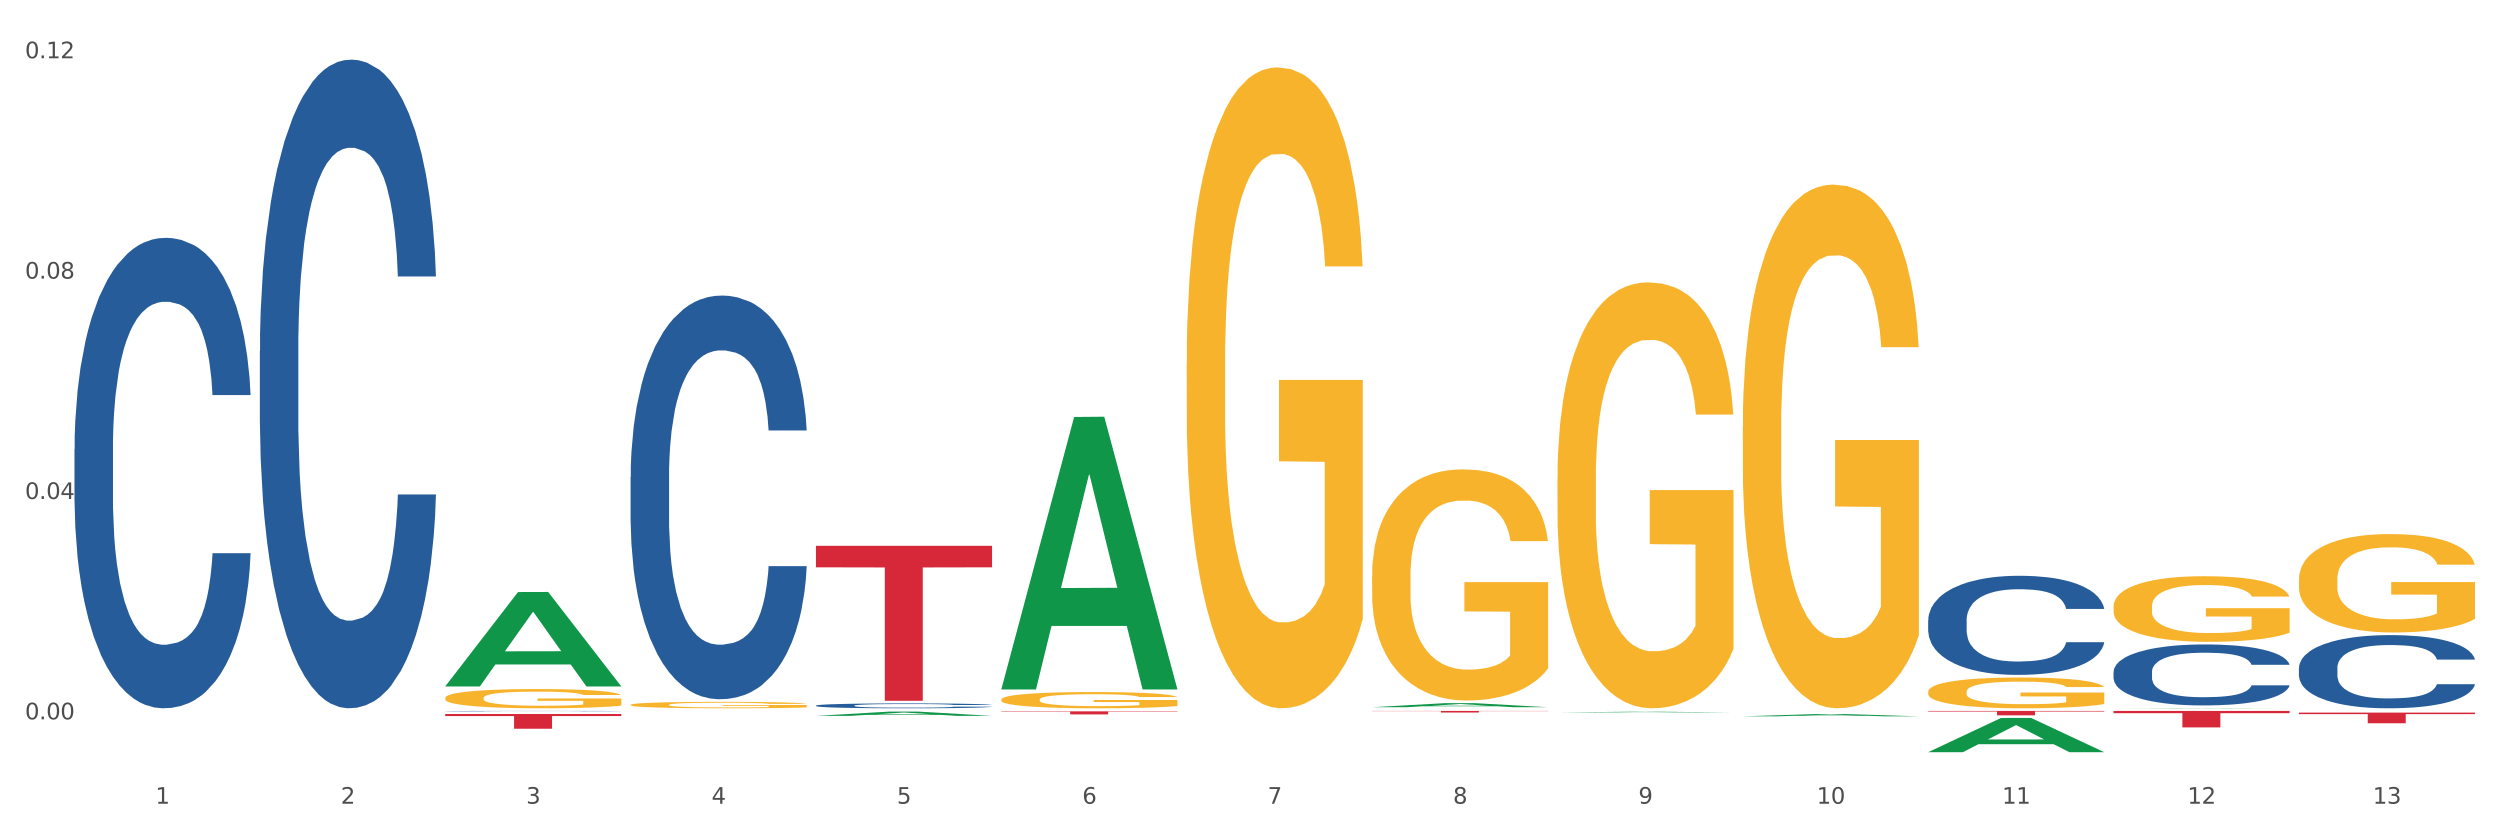 <?xml version="1.0" encoding="utf-8" standalone="no"?>
<!DOCTYPE svg PUBLIC "-//W3C//DTD SVG 1.1//EN"
  "http://www.w3.org/Graphics/SVG/1.1/DTD/svg11.dtd">
<svg xmlns:xlink="http://www.w3.org/1999/xlink" width="1080pt" height="360pt" viewBox="0 0 1080 360" xmlns="http://www.w3.org/2000/svg" version="1.1">
 <rect x="0" y="0" width="1080" height="360" fill="#333333" stroke="none"/>
 <defs>
  <style type="text/css">*{stroke-linejoin: round; stroke-linecap: butt}</style>
 </defs>
 <g id="figure_1">
  <g id="patch_1">
   <path d="M 0 360 
L 1080 360 
L 1080 0 
L 0 0 
z
" style="fill: #ffffff; stroke: #ffffff; stroke-linejoin: miter"/>
  </g>
  <g id="axes_1">
   <g id="matplotlib.axis_1">
    <g id="xtick_1">
     <g id="text_1">
      <!-- 1 -->
      <g style="fill: #4d4d4d" transform="translate(67.159 347.204) scale(0.096 -0.096)">
       <defs>
        <path id="DejaVuSans-31" d="M 794 531 
L 1825 531 
L 1825 4091 
L 703 3866 
L 703 4441 
L 1819 4666 
L 2450 4666 
L 2450 531 
L 3481 531 
L 3481 0 
L 794 0 
L 794 531 
z
" transform="scale(0.016)"/>
       </defs>
       <use xlink:href="#DejaVuSans-31"/>
      </g>
     </g>
    </g>
    <g id="xtick_2">
     <g id="text_2">
      <!-- 2 -->
      <g style="fill: #4d4d4d" transform="translate(147.238 347.204) scale(0.096 -0.096)">
       <defs>
        <path id="DejaVuSans-32" d="M 1228 531 
L 3431 531 
L 3431 0 
L 469 0 
L 469 531 
Q 828 903 1448 1529 
Q 2069 2156 2228 2338 
Q 2531 2678 2651 2914 
Q 2772 3150 2772 3378 
Q 2772 3750 2511 3984 
Q 2250 4219 1831 4219 
Q 1534 4219 1204 4116 
Q 875 4013 500 3803 
L 500 4441 
Q 881 4594 1212 4672 
Q 1544 4750 1819 4750 
Q 2544 4750 2975 4387 
Q 3406 4025 3406 3419 
Q 3406 3131 3298 2873 
Q 3191 2616 2906 2266 
Q 2828 2175 2409 1742 
Q 1991 1309 1228 531 
z
" transform="scale(0.016)"/>
       </defs>
       <use xlink:href="#DejaVuSans-32"/>
      </g>
     </g>
    </g>
    <g id="xtick_3">
     <g id="text_3">
      <!-- 3 -->
      <g style="fill: #4d4d4d" transform="translate(227.317 347.204) scale(0.096 -0.096)">
       <defs>
        <path id="DejaVuSans-33" d="M 2597 2516 
Q 3050 2419 3304 2112 
Q 3559 1806 3559 1356 
Q 3559 666 3084 287 
Q 2609 -91 1734 -91 
Q 1441 -91 1130 -33 
Q 819 25 488 141 
L 488 750 
Q 750 597 1062 519 
Q 1375 441 1716 441 
Q 2309 441 2620 675 
Q 2931 909 2931 1356 
Q 2931 1769 2642 2001 
Q 2353 2234 1838 2234 
L 1294 2234 
L 1294 2753 
L 1863 2753 
Q 2328 2753 2575 2939 
Q 2822 3125 2822 3475 
Q 2822 3834 2567 4026 
Q 2313 4219 1838 4219 
Q 1578 4219 1281 4162 
Q 984 4106 628 3988 
L 628 4550 
Q 988 4650 1302 4700 
Q 1616 4750 1894 4750 
Q 2613 4750 3031 4423 
Q 3450 4097 3450 3541 
Q 3450 3153 3228 2886 
Q 3006 2619 2597 2516 
z
" transform="scale(0.016)"/>
       </defs>
       <use xlink:href="#DejaVuSans-33"/>
      </g>
     </g>
    </g>
    <g id="xtick_4">
     <g id="text_4">
      <!-- 4 -->
      <g style="fill: #4d4d4d" transform="translate(307.396 347.204) scale(0.096 -0.096)">
       <defs>
        <path id="DejaVuSans-34" d="M 2419 4116 
L 825 1625 
L 2419 1625 
L 2419 4116 
z
M 2253 4666 
L 3047 4666 
L 3047 1625 
L 3713 1625 
L 3713 1100 
L 3047 1100 
L 3047 0 
L 2419 0 
L 2419 1100 
L 313 1100 
L 313 1709 
L 2253 4666 
z
" transform="scale(0.016)"/>
       </defs>
       <use xlink:href="#DejaVuSans-34"/>
      </g>
     </g>
    </g>
    <g id="xtick_5">
     <g id="text_5">
      <!-- 5 -->
      <g style="fill: #4d4d4d" transform="translate(387.475 347.204) scale(0.096 -0.096)">
       <defs>
        <path id="DejaVuSans-35" d="M 691 4666 
L 3169 4666 
L 3169 4134 
L 1269 4134 
L 1269 2991 
Q 1406 3038 1543 3061 
Q 1681 3084 1819 3084 
Q 2600 3084 3056 2656 
Q 3513 2228 3513 1497 
Q 3513 744 3044 326 
Q 2575 -91 1722 -91 
Q 1428 -91 1123 -41 
Q 819 9 494 109 
L 494 744 
Q 775 591 1075 516 
Q 1375 441 1709 441 
Q 2250 441 2565 725 
Q 2881 1009 2881 1497 
Q 2881 1984 2565 2268 
Q 2250 2553 1709 2553 
Q 1456 2553 1204 2497 
Q 953 2441 691 2322 
L 691 4666 
z
" transform="scale(0.016)"/>
       </defs>
       <use xlink:href="#DejaVuSans-35"/>
      </g>
     </g>
    </g>
    <g id="xtick_6">
     <g id="text_6">
      <!-- 6 -->
      <g style="fill: #4d4d4d" transform="translate(467.554 347.204) scale(0.096 -0.096)">
       <defs>
        <path id="DejaVuSans-36" d="M 2113 2584 
Q 1688 2584 1439 2293 
Q 1191 2003 1191 1497 
Q 1191 994 1439 701 
Q 1688 409 2113 409 
Q 2538 409 2786 701 
Q 3034 994 3034 1497 
Q 3034 2003 2786 2293 
Q 2538 2584 2113 2584 
z
M 3366 4563 
L 3366 3988 
Q 3128 4100 2886 4159 
Q 2644 4219 2406 4219 
Q 1781 4219 1451 3797 
Q 1122 3375 1075 2522 
Q 1259 2794 1537 2939 
Q 1816 3084 2150 3084 
Q 2853 3084 3261 2657 
Q 3669 2231 3669 1497 
Q 3669 778 3244 343 
Q 2819 -91 2113 -91 
Q 1303 -91 875 529 
Q 447 1150 447 2328 
Q 447 3434 972 4092 
Q 1497 4750 2381 4750 
Q 2619 4750 2861 4703 
Q 3103 4656 3366 4563 
z
" transform="scale(0.016)"/>
       </defs>
       <use xlink:href="#DejaVuSans-36"/>
      </g>
     </g>
    </g>
    <g id="xtick_7">
     <g id="text_7">
      <!-- 7 -->
      <g style="fill: #4d4d4d" transform="translate(547.634 347.204) scale(0.096 -0.096)">
       <defs>
        <path id="DejaVuSans-37" d="M 525 4666 
L 3525 4666 
L 3525 4397 
L 1831 0 
L 1172 0 
L 2766 4134 
L 525 4134 
L 525 4666 
z
" transform="scale(0.016)"/>
       </defs>
       <use xlink:href="#DejaVuSans-37"/>
      </g>
     </g>
    </g>
    <g id="xtick_8">
     <g id="text_8">
      <!-- 8 -->
      <g style="fill: #4d4d4d" transform="translate(627.713 347.204) scale(0.096 -0.096)">
       <defs>
        <path id="DejaVuSans-38" d="M 2034 2216 
Q 1584 2216 1326 1975 
Q 1069 1734 1069 1313 
Q 1069 891 1326 650 
Q 1584 409 2034 409 
Q 2484 409 2743 651 
Q 3003 894 3003 1313 
Q 3003 1734 2745 1975 
Q 2488 2216 2034 2216 
z
M 1403 2484 
Q 997 2584 770 2862 
Q 544 3141 544 3541 
Q 544 4100 942 4425 
Q 1341 4750 2034 4750 
Q 2731 4750 3128 4425 
Q 3525 4100 3525 3541 
Q 3525 3141 3298 2862 
Q 3072 2584 2669 2484 
Q 3125 2378 3379 2068 
Q 3634 1759 3634 1313 
Q 3634 634 3220 271 
Q 2806 -91 2034 -91 
Q 1263 -91 848 271 
Q 434 634 434 1313 
Q 434 1759 690 2068 
Q 947 2378 1403 2484 
z
M 1172 3481 
Q 1172 3119 1398 2916 
Q 1625 2713 2034 2713 
Q 2441 2713 2670 2916 
Q 2900 3119 2900 3481 
Q 2900 3844 2670 4047 
Q 2441 4250 2034 4250 
Q 1625 4250 1398 4047 
Q 1172 3844 1172 3481 
z
" transform="scale(0.016)"/>
       </defs>
       <use xlink:href="#DejaVuSans-38"/>
      </g>
     </g>
    </g>
    <g id="xtick_9">
     <g id="text_9">
      <!-- 9 -->
      <g style="fill: #4d4d4d" transform="translate(707.792 347.204) scale(0.096 -0.096)">
       <defs>
        <path id="DejaVuSans-39" d="M 703 97 
L 703 672 
Q 941 559 1184 500 
Q 1428 441 1663 441 
Q 2288 441 2617 861 
Q 2947 1281 2994 2138 
Q 2813 1869 2534 1725 
Q 2256 1581 1919 1581 
Q 1219 1581 811 2004 
Q 403 2428 403 3163 
Q 403 3881 828 4315 
Q 1253 4750 1959 4750 
Q 2769 4750 3195 4129 
Q 3622 3509 3622 2328 
Q 3622 1225 3098 567 
Q 2575 -91 1691 -91 
Q 1453 -91 1209 -44 
Q 966 3 703 97 
z
M 1959 2075 
Q 2384 2075 2632 2365 
Q 2881 2656 2881 3163 
Q 2881 3666 2632 3958 
Q 2384 4250 1959 4250 
Q 1534 4250 1286 3958 
Q 1038 3666 1038 3163 
Q 1038 2656 1286 2365 
Q 1534 2075 1959 2075 
z
" transform="scale(0.016)"/>
       </defs>
       <use xlink:href="#DejaVuSans-39"/>
      </g>
     </g>
    </g>
    <g id="xtick_10">
     <g id="text_10">
      <!-- 10 -->
      <g style="fill: #4d4d4d" transform="translate(784.817 347.204) scale(0.096 -0.096)">
       <defs>
        <path id="DejaVuSans-30" d="M 2034 4250 
Q 1547 4250 1301 3770 
Q 1056 3291 1056 2328 
Q 1056 1369 1301 889 
Q 1547 409 2034 409 
Q 2525 409 2770 889 
Q 3016 1369 3016 2328 
Q 3016 3291 2770 3770 
Q 2525 4250 2034 4250 
z
M 2034 4750 
Q 2819 4750 3233 4129 
Q 3647 3509 3647 2328 
Q 3647 1150 3233 529 
Q 2819 -91 2034 -91 
Q 1250 -91 836 529 
Q 422 1150 422 2328 
Q 422 3509 836 4129 
Q 1250 4750 2034 4750 
z
" transform="scale(0.016)"/>
       </defs>
       <use xlink:href="#DejaVuSans-31"/>
       <use xlink:href="#DejaVuSans-30" transform="translate(63.623 0)"/>
      </g>
     </g>
    </g>
    <g id="xtick_11">
     <g id="text_11">
      <!-- 11 -->
      <g style="fill: #4d4d4d" transform="translate(864.896 347.204) scale(0.096 -0.096)">
       <use xlink:href="#DejaVuSans-31"/>
       <use xlink:href="#DejaVuSans-31" transform="translate(63.623 0)"/>
      </g>
     </g>
    </g>
    <g id="xtick_12">
     <g id="text_12">
      <!-- 12 -->
      <g style="fill: #4d4d4d" transform="translate(944.975 347.204) scale(0.096 -0.096)">
       <use xlink:href="#DejaVuSans-31"/>
       <use xlink:href="#DejaVuSans-32" transform="translate(63.623 0)"/>
      </g>
     </g>
    </g>
    <g id="xtick_13">
     <g id="text_13">
      <!-- 13 -->
      <g style="fill: #4d4d4d" transform="translate(1025.054 347.204) scale(0.096 -0.096)">
       <use xlink:href="#DejaVuSans-31"/>
       <use xlink:href="#DejaVuSans-33" transform="translate(63.623 0)"/>
      </g>
     </g>
    </g>
    <g id="xtick_14"/>
    <g id="xtick_15"/>
    <g id="xtick_16"/>
    <g id="xtick_17"/>
    <g id="xtick_18"/>
    <g id="xtick_19"/>
    <g id="xtick_20"/>
    <g id="xtick_21"/>
    <g id="xtick_22"/>
    <g id="xtick_23"/>
    <g id="xtick_24"/>
    <g id="xtick_25"/>
   </g>
   <g id="matplotlib.axis_2">
    <g id="ytick_1">
     <g id="text_14">
      <!-- 0.00 -->
      <g style="fill: #4d4d4d" transform="translate(10.8 310.756) scale(0.096 -0.096)">
       <defs>
        <path id="DejaVuSans-2e" d="M 684 794 
L 1344 794 
L 1344 0 
L 684 0 
L 684 794 
z
" transform="scale(0.016)"/>
       </defs>
       <use xlink:href="#DejaVuSans-30"/>
       <use xlink:href="#DejaVuSans-2e" transform="translate(63.623 0)"/>
       <use xlink:href="#DejaVuSans-30" transform="translate(95.41 0)"/>
       <use xlink:href="#DejaVuSans-30" transform="translate(159.033 0)"/>
      </g>
     </g>
    </g>
    <g id="ytick_2">
     <g id="text_15">
      <!-- 0.04 -->
      <g style="fill: #4d4d4d" transform="translate(10.8 215.561) scale(0.096 -0.096)">
       <use xlink:href="#DejaVuSans-30"/>
       <use xlink:href="#DejaVuSans-2e" transform="translate(63.623 0)"/>
       <use xlink:href="#DejaVuSans-30" transform="translate(95.41 0)"/>
       <use xlink:href="#DejaVuSans-34" transform="translate(159.033 0)"/>
      </g>
     </g>
    </g>
    <g id="ytick_3">
     <g id="text_16">
      <!-- 0.08 -->
      <g style="fill: #4d4d4d" transform="translate(10.8 120.366) scale(0.096 -0.096)">
       <use xlink:href="#DejaVuSans-30"/>
       <use xlink:href="#DejaVuSans-2e" transform="translate(63.623 0)"/>
       <use xlink:href="#DejaVuSans-30" transform="translate(95.41 0)"/>
       <use xlink:href="#DejaVuSans-38" transform="translate(159.033 0)"/>
      </g>
     </g>
    </g>
    <g id="ytick_4">
     <g id="text_17">
      <!-- 0.12 -->
      <g style="fill: #4d4d4d" transform="translate(10.8 25.172) scale(0.096 -0.096)">
       <use xlink:href="#DejaVuSans-30"/>
       <use xlink:href="#DejaVuSans-2e" transform="translate(63.623 0)"/>
       <use xlink:href="#DejaVuSans-31" transform="translate(95.41 0)"/>
       <use xlink:href="#DejaVuSans-32" transform="translate(159.033 0)"/>
      </g>
     </g>
    </g>
    <g id="ytick_5"/>
    <g id="ytick_6"/>
    <g id="ytick_7"/>
   </g>
   <g id="PolyCollection_1">
    <path d="M 192.333 296.47 
L 192.412 296.431 
L 223.783 255.763 
L 236.802 255.725 
L 268.408 296.546 
L 253.35 296.546 
L 246.527 287.041 
L 214.136 287.041 
L 213.901 287.194 
L 207.313 296.546 
L 192.333 296.546 
L 192.333 296.47 
L 218.215 281.368 
L 242.449 281.329 
L 230.449 264.426 
L 230.292 264.349 
L 230.136 264.464 
L 218.136 281.329 
L 218.215 281.368 
L 192.333 296.47 
z
" clip-path="url(#pd769aadf05)" style="fill: #109648"/>
    <path d="M 832.967 307.109 
L 909.042 307.109 
L 909.042 307.375 
L 879.116 307.377 
L 879.116 309.025 
L 862.712 309.025 
L 862.712 307.377 
L 832.967 307.375 
L 832.967 307.11 
L 832.967 307.109 
z
" clip-path="url(#pd769aadf05)" style="fill: #d62839"/>
    <path d="M 752.887 307.338 
L 828.963 307.338 
L 828.963 307.339 
L 799.037 307.339 
L 799.037 307.349 
L 782.632 307.349 
L 782.632 307.339 
L 752.887 307.339 
L 752.887 307.338 
L 752.887 307.338 
z
" clip-path="url(#pd769aadf05)" style="fill: #d62839"/>
    <path d="M 592.729 307.109 
L 668.804 307.109 
L 668.804 307.206 
L 638.879 307.207 
L 638.879 307.811 
L 622.474 307.811 
L 622.474 307.207 
L 592.729 307.206 
L 592.729 307.109 
L 592.729 307.109 
z
" clip-path="url(#pd769aadf05)" style="fill: #d62839"/>
    <path d="M 432.571 307.299 
L 508.646 307.299 
L 508.646 307.481 
L 478.721 307.482 
L 478.721 308.606 
L 462.316 308.606 
L 462.316 307.482 
L 432.571 307.481 
L 432.571 307.3 
L 432.571 307.299 
z
" clip-path="url(#pd769aadf05)" style="fill: #d62839"/>
    <path d="M 352.492 235.772 
L 428.567 235.772 
L 428.567 245.078 
L 398.641 245.141 
L 398.641 302.739 
L 382.237 302.739 
L 382.237 245.141 
L 352.492 245.078 
L 352.492 235.835 
L 352.492 235.772 
z
" clip-path="url(#pd769aadf05)" style="fill: #d62839"/>
    <path d="M 192.333 308.449 
L 268.408 308.449 
L 268.408 309.334 
L 238.483 309.34 
L 238.483 314.822 
L 222.078 314.822 
L 222.078 309.34 
L 192.333 309.334 
L 192.333 308.455 
L 192.333 308.449 
z
" clip-path="url(#pd769aadf05)" style="fill: #d62839"/>
    <path d="M 272.412 304.488 
L 272.502 304.485 
L 272.502 304.394 
L 272.682 304.315 
L 273.58 304.125 
L 274.927 303.967 
L 275.915 303.883 
L 276.903 303.815 
L 278.071 303.746 
L 279.508 303.675 
L 282.113 303.571 
L 283.729 303.518 
L 285.705 303.462 
L 289.298 303.381 
L 291.903 303.335 
L 294.597 303.297 
L 298.998 303.251 
L 301.873 303.231 
L 304.926 303.216 
L 308.609 303.206 
L 311.393 303.203 
L 317.501 303.211 
L 322.71 303.233 
L 325.225 303.251 
L 328.458 303.282 
L 330.165 303.302 
L 332.949 303.343 
L 335.823 303.396 
L 337.799 303.442 
L 340.763 303.528 
L 343.009 303.614 
L 345.075 303.721 
L 346.152 303.795 
L 346.961 303.863 
L 347.679 303.942 
L 348.398 304.066 
L 332.231 304.066 
L 331.602 303.977 
L 330.614 303.894 
L 329.177 303.812 
L 327.919 303.762 
L 325.764 303.698 
L 323.788 303.657 
L 321.722 303.627 
L 319.207 303.602 
L 317.231 303.589 
L 314.447 303.579 
L 308.968 303.581 
L 305.286 303.602 
L 302.771 303.627 
L 301.154 303.65 
L 299.717 303.675 
L 298.1 303.711 
L 296.214 303.764 
L 294.867 303.812 
L 293.52 303.873 
L 292.442 303.934 
L 291.454 304.005 
L 290.645 304.081 
L 290.017 304.16 
L 289.478 304.257 
L 289.029 304.417 
L 289.029 304.764 
L 289.208 304.843 
L 289.657 304.947 
L 290.196 305.026 
L 291.094 305.12 
L 291.903 305.183 
L 293.43 305.275 
L 295.136 305.351 
L 296.483 305.399 
L 297.831 305.44 
L 300.166 305.496 
L 302.771 305.541 
L 305.016 305.569 
L 308.07 305.595 
L 310.136 305.605 
L 311.932 305.61 
L 316.333 305.61 
L 319.477 305.602 
L 322.98 305.585 
L 325.674 305.562 
L 327.919 305.534 
L 330.434 305.488 
L 332.051 305.445 
L 332.051 304.914 
L 312.291 304.912 
L 312.291 304.559 
L 348.488 304.559 
L 348.488 305.595 
L 346.961 305.648 
L 345.254 305.696 
L 343.458 305.739 
L 340.763 305.793 
L 337.53 305.844 
L 334.656 305.879 
L 331.602 305.91 
L 328.009 305.937 
L 323.339 305.963 
L 320.465 305.973 
L 316.872 305.981 
L 312.651 305.983 
L 308.968 305.978 
L 305.375 305.965 
L 301.603 305.943 
L 297.921 305.91 
L 295.136 305.877 
L 292.352 305.836 
L 289.388 305.783 
L 287.053 305.732 
L 285.256 305.686 
L 283.28 305.628 
L 281.125 305.552 
L 279.508 305.483 
L 278.071 305.412 
L 276.544 305.321 
L 275.466 305.242 
L 274.388 305.143 
L 273.76 305.069 
L 273.041 304.955 
L 272.502 304.795 
L 272.412 304.488 
z
" clip-path="url(#pd769aadf05)" style="fill: #f7b32b"/>
    <path d="M 32.175 194.061 
L 32.265 193.876 
L 32.265 188.679 
L 32.535 181.626 
L 33.524 168.633 
L 34.783 158.796 
L 36.941 147.288 
L 38.11 142.462 
L 39.639 137.08 
L 42.786 128.356 
L 46.383 120.932 
L 48.901 116.848 
L 50.789 114.25 
L 55.016 109.61 
L 57.443 107.568 
L 59.961 105.897 
L 62.119 104.784 
L 65.716 103.485 
L 68.594 102.928 
L 71.921 102.742 
L 74.709 102.928 
L 78.396 103.67 
L 83.791 105.897 
L 85.859 107.197 
L 88.647 109.424 
L 91.524 112.394 
L 93.862 115.363 
L 96.56 119.632 
L 99.348 125.201 
L 102.045 132.254 
L 103.934 138.75 
L 105.463 145.618 
L 106.811 153.97 
L 107.801 163.065 
L 108.25 170.675 
L 91.794 170.675 
L 91.345 163.807 
L 90.445 156.383 
L 89.546 151.371 
L 88.557 147.288 
L 87.028 142.648 
L 85.679 139.678 
L 83.431 136.152 
L 81.363 133.924 
L 79.655 132.625 
L 77.586 131.511 
L 73.18 130.398 
L 70.033 130.398 
L 68.054 130.769 
L 65.627 131.697 
L 63.558 132.996 
L 61.13 135.224 
L 59.242 137.636 
L 57.354 140.792 
L 56.274 143.019 
L 54.656 147.102 
L 53.577 150.443 
L 52.138 156.197 
L 51.329 160.281 
L 49.89 170.86 
L 49.26 178.656 
L 48.991 184.039 
L 48.811 189.978 
L 48.811 218.933 
L 49.35 231.925 
L 49.8 237.494 
L 50.519 243.804 
L 51.868 251.971 
L 53.847 259.952 
L 55.915 265.706 
L 57.623 269.233 
L 59.242 271.831 
L 60.861 273.873 
L 62.839 275.729 
L 64.457 276.843 
L 66.885 277.956 
L 69.763 278.513 
L 72.011 278.513 
L 76.597 277.585 
L 78.665 276.657 
L 80.644 275.358 
L 82.802 273.316 
L 84.51 271.089 
L 85.5 269.418 
L 87.118 265.892 
L 88.377 262.18 
L 89.456 257.911 
L 90.176 254.198 
L 90.985 248.63 
L 91.614 242.32 
L 91.794 238.979 
L 108.25 238.979 
L 107.89 245.66 
L 107.261 252.157 
L 106.002 260.88 
L 105.013 265.892 
L 103.484 272.017 
L 101.866 277.214 
L 99.618 282.968 
L 97.549 287.237 
L 95.391 290.949 
L 93.053 294.29 
L 88.827 298.93 
L 87.298 300.229 
L 84.061 302.457 
L 81.543 303.756 
L 77.856 305.055 
L 74.079 305.798 
L 70.123 305.983 
L 66.616 305.612 
L 62.749 304.498 
L 60.321 303.385 
L 57.623 301.714 
L 54.476 299.116 
L 51.509 295.96 
L 48.721 292.248 
L 46.113 287.979 
L 43.685 283.153 
L 40.538 275.172 
L 38.2 267.377 
L 36.491 260.138 
L 35.322 254.013 
L 34.153 246.217 
L 33.524 240.835 
L 32.535 227.842 
L 32.175 215.778 
L 32.175 194.061 
z
" clip-path="url(#pd769aadf05)" style="fill: #255c99"/>
    <path d="M 112.254 151.668 
L 112.344 151.412 
L 112.344 144.247 
L 112.614 134.522 
L 113.603 116.608 
L 114.862 103.045 
L 117.02 87.178 
L 118.189 80.525 
L 119.718 73.103 
L 122.865 61.075 
L 126.462 50.839 
L 128.98 45.209 
L 130.868 41.626 
L 135.095 35.228 
L 137.523 32.413 
L 140.04 30.11 
L 142.199 28.575 
L 145.796 26.783 
L 148.673 26.015 
L 152 25.759 
L 154.788 26.015 
L 158.475 27.039 
L 163.87 30.11 
L 165.938 31.901 
L 168.726 34.972 
L 171.604 39.067 
L 173.942 43.162 
L 176.639 49.047 
L 179.427 56.725 
L 182.125 66.45 
L 184.013 75.406 
L 185.542 84.875 
L 186.891 96.391 
L 187.88 108.931 
L 188.329 119.423 
L 171.873 119.423 
L 171.424 109.955 
L 170.525 99.718 
L 169.625 92.808 
L 168.636 87.178 
L 167.107 80.781 
L 165.759 76.686 
L 163.51 71.824 
L 161.442 68.753 
L 159.734 66.961 
L 157.665 65.426 
L 153.259 63.89 
L 150.112 63.89 
L 148.134 64.402 
L 145.706 65.682 
L 143.637 67.473 
L 141.209 70.544 
L 139.321 73.871 
L 137.433 78.221 
L 136.354 81.292 
L 134.735 86.922 
L 133.656 91.529 
L 132.217 99.462 
L 131.408 105.092 
L 129.969 119.679 
L 129.34 130.428 
L 129.07 137.849 
L 128.89 146.038 
L 128.89 185.96 
L 129.43 203.874 
L 129.879 211.552 
L 130.599 220.253 
L 131.947 231.513 
L 133.926 242.517 
L 135.994 250.45 
L 137.702 255.313 
L 139.321 258.895 
L 140.94 261.71 
L 142.918 264.27 
L 144.537 265.805 
L 146.965 267.34 
L 149.842 268.108 
L 152.09 268.108 
L 156.676 266.829 
L 158.745 265.549 
L 160.723 263.758 
L 162.881 260.943 
L 164.59 257.872 
L 165.579 255.569 
L 167.197 250.706 
L 168.456 245.588 
L 169.535 239.702 
L 170.255 234.584 
L 171.064 226.906 
L 171.694 218.205 
L 171.873 213.599 
L 188.329 213.599 
L 187.97 222.812 
L 187.34 231.769 
L 186.081 243.797 
L 185.092 250.706 
L 183.563 259.151 
L 181.945 266.317 
L 179.697 274.25 
L 177.628 280.136 
L 175.47 285.254 
L 173.132 289.861 
L 168.906 296.259 
L 167.377 298.05 
L 164.14 301.121 
L 161.622 302.912 
L 157.935 304.704 
L 154.158 305.727 
L 150.202 305.983 
L 146.695 305.471 
L 142.828 303.936 
L 140.4 302.4 
L 137.702 300.097 
L 134.555 296.514 
L 131.588 292.164 
L 128.8 287.046 
L 126.192 281.16 
L 123.764 274.506 
L 120.617 263.502 
L 118.279 252.753 
L 116.57 242.773 
L 115.401 234.328 
L 114.232 223.58 
L 113.603 216.158 
L 112.614 198.244 
L 112.254 181.61 
L 112.254 151.668 
z
" clip-path="url(#pd769aadf05)" style="fill: #255c99"/>
    <path d="M 192.333 307.205 
L 192.423 307.205 
L 192.423 307.199 
L 192.693 307.192 
L 193.682 307.178 
L 194.941 307.168 
L 197.099 307.156 
L 198.268 307.151 
L 199.797 307.145 
L 202.944 307.136 
L 206.541 307.128 
L 209.059 307.123 
L 210.947 307.121 
L 215.174 307.116 
L 217.602 307.114 
L 220.12 307.112 
L 222.278 307.111 
L 225.875 307.109 
L 228.752 307.109 
L 232.079 307.109 
L 234.867 307.109 
L 238.554 307.11 
L 243.949 307.112 
L 246.018 307.113 
L 248.805 307.116 
L 251.683 307.119 
L 254.021 307.122 
L 256.718 307.126 
L 259.506 307.132 
L 262.204 307.14 
L 264.092 307.147 
L 265.621 307.154 
L 266.97 307.163 
L 267.959 307.172 
L 268.408 307.18 
L 251.953 307.18 
L 251.503 307.173 
L 250.604 307.165 
L 249.704 307.16 
L 248.715 307.156 
L 247.187 307.151 
L 245.838 307.148 
L 243.59 307.144 
L 241.521 307.141 
L 239.813 307.14 
L 237.745 307.139 
L 233.338 307.138 
L 230.191 307.138 
L 228.213 307.138 
L 225.785 307.139 
L 223.717 307.141 
L 221.289 307.143 
L 219.4 307.145 
L 217.512 307.149 
L 216.433 307.151 
L 214.814 307.155 
L 213.735 307.159 
L 212.296 307.165 
L 211.487 307.169 
L 210.048 307.18 
L 209.419 307.189 
L 209.149 307.194 
L 208.969 307.201 
L 208.969 307.231 
L 209.509 307.245 
L 209.958 307.251 
L 210.678 307.258 
L 212.027 307.266 
L 214.005 307.275 
L 216.073 307.281 
L 217.782 307.284 
L 219.4 307.287 
L 221.019 307.289 
L 222.997 307.291 
L 224.616 307.292 
L 227.044 307.294 
L 229.921 307.294 
L 232.169 307.294 
L 236.755 307.293 
L 238.824 307.292 
L 240.802 307.291 
L 242.96 307.289 
L 244.669 307.286 
L 245.658 307.285 
L 247.276 307.281 
L 248.535 307.277 
L 249.615 307.272 
L 250.334 307.268 
L 251.143 307.263 
L 251.773 307.256 
L 251.953 307.252 
L 268.408 307.252 
L 268.049 307.259 
L 267.419 307.266 
L 266.16 307.276 
L 265.171 307.281 
L 263.643 307.287 
L 262.024 307.293 
L 259.776 307.299 
L 257.708 307.303 
L 255.549 307.307 
L 253.211 307.311 
L 248.985 307.316 
L 247.456 307.317 
L 244.219 307.319 
L 241.701 307.321 
L 238.014 307.322 
L 234.238 307.323 
L 230.281 307.323 
L 226.774 307.323 
L 222.907 307.322 
L 220.479 307.32 
L 217.782 307.319 
L 214.634 307.316 
L 211.667 307.313 
L 208.879 307.309 
L 206.271 307.304 
L 203.843 307.299 
L 200.696 307.291 
L 198.358 307.282 
L 196.65 307.275 
L 195.481 307.268 
L 194.312 307.26 
L 193.682 307.254 
L 192.693 307.241 
L 192.333 307.228 
L 192.333 307.205 
z
" clip-path="url(#pd769aadf05)" style="fill: #255c99"/>
    <path d="M 272.412 206.036 
L 272.502 205.877 
L 272.502 201.418 
L 272.772 195.365 
L 273.761 184.216 
L 275.02 175.775 
L 277.178 165.9 
L 278.347 161.759 
L 279.876 157.14 
L 283.023 149.654 
L 286.62 143.283 
L 289.138 139.779 
L 291.027 137.549 
L 295.253 133.568 
L 297.681 131.816 
L 300.199 130.382 
L 302.357 129.426 
L 305.954 128.312 
L 308.831 127.834 
L 312.159 127.674 
L 314.946 127.834 
L 318.633 128.471 
L 324.028 130.382 
L 326.097 131.497 
L 328.884 133.408 
L 331.762 135.957 
L 334.1 138.505 
L 336.798 142.168 
L 339.585 146.946 
L 342.283 152.999 
L 344.171 158.573 
L 345.7 164.466 
L 347.049 171.634 
L 348.038 179.438 
L 348.488 185.968 
L 332.032 185.968 
L 331.582 180.075 
L 330.683 173.704 
L 329.784 169.404 
L 328.794 165.9 
L 327.266 161.918 
L 325.917 159.37 
L 323.669 156.343 
L 321.601 154.432 
L 319.892 153.317 
L 317.824 152.362 
L 313.418 151.406 
L 310.27 151.406 
L 308.292 151.725 
L 305.864 152.521 
L 303.796 153.636 
L 301.368 155.547 
L 299.479 157.618 
L 297.591 160.325 
L 296.512 162.237 
L 294.893 165.741 
L 293.814 168.607 
L 292.375 173.545 
L 291.566 177.049 
L 290.127 186.127 
L 289.498 192.817 
L 289.228 197.436 
L 289.048 202.532 
L 289.048 227.379 
L 289.588 238.528 
L 290.037 243.306 
L 290.757 248.721 
L 292.106 255.729 
L 294.084 262.578 
L 296.152 267.516 
L 297.861 270.542 
L 299.479 272.772 
L 301.098 274.524 
L 303.076 276.116 
L 304.695 277.072 
L 307.123 278.028 
L 310 278.505 
L 312.249 278.505 
L 316.835 277.709 
L 318.903 276.913 
L 320.881 275.798 
L 323.039 274.046 
L 324.748 272.134 
L 325.737 270.701 
L 327.356 267.675 
L 328.615 264.489 
L 329.694 260.826 
L 330.413 257.641 
L 331.222 252.862 
L 331.852 247.447 
L 332.032 244.58 
L 348.488 244.58 
L 348.128 250.314 
L 347.498 255.889 
L 346.24 263.374 
L 345.25 267.675 
L 343.722 272.931 
L 342.103 277.39 
L 339.855 282.328 
L 337.787 285.991 
L 335.629 289.177 
L 333.291 292.043 
L 329.064 296.025 
L 327.535 297.14 
L 324.298 299.051 
L 321.78 300.166 
L 318.094 301.281 
L 314.317 301.918 
L 310.36 302.078 
L 306.853 301.759 
L 302.986 300.803 
L 300.558 299.848 
L 297.861 298.414 
L 294.713 296.185 
L 291.746 293.477 
L 288.958 290.291 
L 286.351 286.628 
L 283.923 282.487 
L 280.775 275.638 
L 278.437 268.949 
L 276.729 262.737 
L 275.56 257.481 
L 274.391 250.792 
L 273.761 246.173 
L 272.772 235.024 
L 272.412 224.671 
L 272.412 206.036 
z
" clip-path="url(#pd769aadf05)" style="fill: #255c99"/>
    <path d="M 352.492 304.816 
L 352.582 304.815 
L 352.582 304.76 
L 352.851 304.687 
L 353.84 304.551 
L 355.099 304.449 
L 357.258 304.329 
L 358.427 304.279 
L 359.955 304.222 
L 363.103 304.132 
L 366.699 304.054 
L 369.217 304.012 
L 371.106 303.985 
L 375.332 303.936 
L 377.76 303.915 
L 380.278 303.897 
L 382.436 303.886 
L 386.033 303.872 
L 388.911 303.866 
L 392.238 303.865 
L 395.025 303.866 
L 398.712 303.874 
L 404.108 303.897 
L 406.176 303.911 
L 408.963 303.934 
L 411.841 303.965 
L 414.179 303.996 
L 416.877 304.041 
L 419.664 304.099 
L 422.362 304.172 
L 424.25 304.24 
L 425.779 304.311 
L 427.128 304.399 
L 428.117 304.493 
L 428.567 304.573 
L 412.111 304.573 
L 411.661 304.501 
L 410.762 304.424 
L 409.863 304.371 
L 408.874 304.329 
L 407.345 304.281 
L 405.996 304.25 
L 403.748 304.213 
L 401.68 304.19 
L 399.971 304.176 
L 397.903 304.164 
L 393.497 304.153 
L 390.349 304.153 
L 388.371 304.157 
L 385.943 304.166 
L 383.875 304.18 
L 381.447 304.203 
L 379.559 304.228 
L 377.67 304.261 
L 376.591 304.284 
L 374.972 304.327 
L 373.893 304.362 
L 372.455 304.422 
L 371.645 304.464 
L 370.207 304.575 
L 369.577 304.656 
L 369.307 304.712 
L 369.127 304.774 
L 369.127 305.076 
L 369.667 305.211 
L 370.117 305.269 
L 370.836 305.335 
L 372.185 305.42 
L 374.163 305.503 
L 376.231 305.563 
L 377.94 305.6 
L 379.559 305.627 
L 381.177 305.648 
L 383.155 305.668 
L 384.774 305.679 
L 387.202 305.691 
L 390.08 305.697 
L 392.328 305.697 
L 396.914 305.687 
L 398.982 305.677 
L 400.96 305.664 
L 403.118 305.643 
L 404.827 305.619 
L 405.816 305.602 
L 407.435 305.565 
L 408.694 305.527 
L 409.773 305.482 
L 410.492 305.443 
L 411.302 305.385 
L 411.931 305.32 
L 412.111 305.285 
L 428.567 305.285 
L 428.207 305.354 
L 427.578 305.422 
L 426.319 305.513 
L 425.33 305.565 
L 423.801 305.629 
L 422.182 305.683 
L 419.934 305.743 
L 417.866 305.788 
L 415.708 305.826 
L 413.37 305.861 
L 409.143 305.91 
L 407.615 305.923 
L 404.377 305.946 
L 401.86 305.96 
L 398.173 305.974 
L 394.396 305.981 
L 390.439 305.983 
L 386.932 305.979 
L 383.066 305.968 
L 380.638 305.956 
L 377.94 305.939 
L 374.793 305.912 
L 371.825 305.879 
L 369.038 305.84 
L 366.43 305.796 
L 364.002 305.745 
L 360.854 305.662 
L 358.516 305.581 
L 356.808 305.505 
L 355.639 305.441 
L 354.47 305.36 
L 353.84 305.304 
L 352.851 305.169 
L 352.492 305.043 
L 352.492 304.816 
z
" clip-path="url(#pd769aadf05)" style="fill: #255c99"/>
    <path d="M 832.967 267.974 
L 833.056 267.935 
L 833.056 266.84 
L 833.326 265.354 
L 834.315 262.617 
L 835.574 260.544 
L 837.732 258.119 
L 838.901 257.103 
L 840.43 255.968 
L 843.577 254.13 
L 847.174 252.566 
L 849.692 251.706 
L 851.581 251.158 
L 855.807 250.181 
L 858.235 249.75 
L 860.753 249.399 
L 862.911 249.164 
L 866.508 248.89 
L 869.385 248.773 
L 872.713 248.734 
L 875.5 248.773 
L 879.187 248.929 
L 884.583 249.399 
L 886.651 249.672 
L 889.438 250.142 
L 892.316 250.767 
L 894.654 251.393 
L 897.352 252.292 
L 900.139 253.466 
L 902.837 254.952 
L 904.725 256.32 
L 906.254 257.767 
L 907.603 259.527 
L 908.592 261.443 
L 909.042 263.047 
L 892.586 263.047 
L 892.136 261.6 
L 891.237 260.036 
L 890.338 258.98 
L 889.348 258.119 
L 887.82 257.142 
L 886.471 256.516 
L 884.223 255.773 
L 882.155 255.304 
L 880.446 255.03 
L 878.378 254.795 
L 873.972 254.561 
L 870.824 254.561 
L 868.846 254.639 
L 866.418 254.834 
L 864.35 255.108 
L 861.922 255.577 
L 860.033 256.086 
L 858.145 256.751 
L 857.066 257.22 
L 855.447 258.08 
L 854.368 258.784 
L 852.929 259.996 
L 852.12 260.857 
L 850.681 263.086 
L 850.052 264.728 
L 849.782 265.862 
L 849.602 267.114 
L 849.602 273.215 
L 850.142 275.952 
L 850.591 277.125 
L 851.311 278.455 
L 852.66 280.176 
L 854.638 281.857 
L 856.706 283.069 
L 858.415 283.812 
L 860.033 284.36 
L 861.652 284.79 
L 863.63 285.181 
L 865.249 285.416 
L 867.677 285.65 
L 870.554 285.768 
L 872.803 285.768 
L 877.389 285.572 
L 879.457 285.377 
L 881.435 285.103 
L 883.593 284.673 
L 885.302 284.204 
L 886.291 283.852 
L 887.91 283.109 
L 889.169 282.326 
L 890.248 281.427 
L 890.967 280.645 
L 891.776 279.472 
L 892.406 278.142 
L 892.586 277.438 
L 909.042 277.438 
L 908.682 278.846 
L 908.053 280.215 
L 906.794 282.053 
L 905.804 283.109 
L 904.276 284.399 
L 902.657 285.494 
L 900.409 286.706 
L 898.341 287.606 
L 896.183 288.388 
L 893.845 289.092 
L 889.618 290.07 
L 888.09 290.343 
L 884.852 290.813 
L 882.334 291.086 
L 878.648 291.36 
L 874.871 291.516 
L 870.914 291.556 
L 867.407 291.477 
L 863.54 291.243 
L 861.113 291.008 
L 858.415 290.656 
L 855.268 290.109 
L 852.3 289.444 
L 849.512 288.662 
L 846.905 287.762 
L 844.477 286.745 
L 841.329 285.064 
L 838.991 283.421 
L 837.283 281.896 
L 836.114 280.606 
L 834.945 278.963 
L 834.315 277.829 
L 833.326 275.092 
L 832.967 272.55 
L 832.967 267.974 
z
" clip-path="url(#pd769aadf05)" style="fill: #255c99"/>
    <path d="M 913.046 290.239 
L 913.136 290.215 
L 913.136 289.541 
L 913.405 288.627 
L 914.395 286.942 
L 915.653 285.667 
L 917.812 284.175 
L 918.981 283.549 
L 920.509 282.852 
L 923.657 281.721 
L 927.254 280.758 
L 929.771 280.229 
L 931.66 279.892 
L 935.886 279.29 
L 938.314 279.026 
L 940.832 278.809 
L 942.99 278.665 
L 946.587 278.496 
L 949.465 278.424 
L 952.792 278.4 
L 955.579 278.424 
L 959.266 278.52 
L 964.662 278.809 
L 966.73 278.977 
L 969.518 279.266 
L 972.395 279.651 
L 974.733 280.036 
L 977.431 280.59 
L 980.218 281.312 
L 982.916 282.226 
L 984.805 283.068 
L 986.333 283.958 
L 987.682 285.041 
L 988.671 286.22 
L 989.121 287.207 
L 972.665 287.207 
L 972.215 286.317 
L 971.316 285.354 
L 970.417 284.704 
L 969.428 284.175 
L 967.899 283.573 
L 966.55 283.188 
L 964.302 282.731 
L 962.234 282.442 
L 960.525 282.274 
L 958.457 282.13 
L 954.051 281.985 
L 950.903 281.985 
L 948.925 282.033 
L 946.497 282.154 
L 944.429 282.322 
L 942.001 282.611 
L 940.113 282.924 
L 938.224 283.333 
L 937.145 283.622 
L 935.527 284.151 
L 934.447 284.584 
L 933.009 285.33 
L 932.199 285.859 
L 930.761 287.231 
L 930.131 288.242 
L 929.861 288.939 
L 929.681 289.709 
L 929.681 293.463 
L 930.221 295.147 
L 930.671 295.869 
L 931.39 296.687 
L 932.739 297.746 
L 934.717 298.781 
L 936.785 299.527 
L 938.494 299.984 
L 940.113 300.321 
L 941.731 300.586 
L 943.71 300.826 
L 945.328 300.971 
L 947.756 301.115 
L 950.634 301.187 
L 952.882 301.187 
L 957.468 301.067 
L 959.536 300.946 
L 961.514 300.778 
L 963.673 300.513 
L 965.381 300.225 
L 966.37 300.008 
L 967.989 299.551 
L 969.248 299.07 
L 970.327 298.516 
L 971.046 298.035 
L 971.856 297.313 
L 972.485 296.495 
L 972.665 296.062 
L 989.121 296.062 
L 988.761 296.928 
L 988.132 297.77 
L 986.873 298.901 
L 985.884 299.551 
L 984.355 300.345 
L 982.736 301.019 
L 980.488 301.765 
L 978.42 302.318 
L 976.262 302.799 
L 973.924 303.232 
L 969.697 303.834 
L 968.169 304.002 
L 964.931 304.291 
L 962.414 304.46 
L 958.727 304.628 
L 954.95 304.724 
L 950.993 304.748 
L 947.486 304.7 
L 943.62 304.556 
L 941.192 304.411 
L 938.494 304.195 
L 935.347 303.858 
L 932.379 303.449 
L 929.592 302.968 
L 926.984 302.414 
L 924.556 301.789 
L 921.409 300.754 
L 919.071 299.743 
L 917.362 298.805 
L 916.193 298.011 
L 915.024 297 
L 914.395 296.302 
L 913.405 294.618 
L 913.046 293.054 
L 913.046 290.239 
z
" clip-path="url(#pd769aadf05)" style="fill: #255c99"/>
    <path d="M 993.125 288.574 
L 993.215 288.545 
L 993.215 287.737 
L 993.485 286.64 
L 994.474 284.619 
L 995.733 283.089 
L 997.891 281.299 
L 999.06 280.548 
L 1000.588 279.711 
L 1003.736 278.354 
L 1007.333 277.199 
L 1009.851 276.564 
L 1011.739 276.16 
L 1015.965 275.438 
L 1018.393 275.12 
L 1020.911 274.861 
L 1023.069 274.687 
L 1026.666 274.485 
L 1029.544 274.399 
L 1032.871 274.37 
L 1035.659 274.399 
L 1039.345 274.514 
L 1044.741 274.861 
L 1046.809 275.063 
L 1049.597 275.409 
L 1052.474 275.871 
L 1054.812 276.333 
L 1057.51 276.997 
L 1060.298 277.863 
L 1062.995 278.96 
L 1064.884 279.971 
L 1066.412 281.039 
L 1067.761 282.338 
L 1068.75 283.753 
L 1069.2 284.936 
L 1052.744 284.936 
L 1052.294 283.868 
L 1051.395 282.713 
L 1050.496 281.934 
L 1049.507 281.299 
L 1047.978 280.577 
L 1046.629 280.115 
L 1044.381 279.566 
L 1042.313 279.22 
L 1040.604 279.018 
L 1038.536 278.845 
L 1034.13 278.671 
L 1030.983 278.671 
L 1029.004 278.729 
L 1026.576 278.874 
L 1024.508 279.076 
L 1022.08 279.422 
L 1020.192 279.797 
L 1018.303 280.288 
L 1017.224 280.635 
L 1015.606 281.27 
L 1014.527 281.79 
L 1013.088 282.685 
L 1012.278 283.32 
L 1010.84 284.965 
L 1010.21 286.178 
L 1009.94 287.015 
L 1009.761 287.939 
L 1009.761 292.443 
L 1010.3 294.464 
L 1010.75 295.33 
L 1011.469 296.311 
L 1012.818 297.582 
L 1014.796 298.823 
L 1016.865 299.718 
L 1018.573 300.267 
L 1020.192 300.671 
L 1021.81 300.989 
L 1023.789 301.277 
L 1025.407 301.45 
L 1027.835 301.624 
L 1030.713 301.71 
L 1032.961 301.71 
L 1037.547 301.566 
L 1039.615 301.422 
L 1041.594 301.22 
L 1043.752 300.902 
L 1045.46 300.555 
L 1046.449 300.296 
L 1048.068 299.747 
L 1049.327 299.17 
L 1050.406 298.506 
L 1051.125 297.928 
L 1051.935 297.062 
L 1052.564 296.081 
L 1052.744 295.561 
L 1069.2 295.561 
L 1068.84 296.6 
L 1068.211 297.611 
L 1066.952 298.968 
L 1065.963 299.747 
L 1064.434 300.7 
L 1062.815 301.508 
L 1060.567 302.403 
L 1058.499 303.067 
L 1056.341 303.645 
L 1054.003 304.164 
L 1049.777 304.886 
L 1048.248 305.088 
L 1045.011 305.435 
L 1042.493 305.637 
L 1038.806 305.839 
L 1035.029 305.954 
L 1031.072 305.983 
L 1027.565 305.925 
L 1023.699 305.752 
L 1021.271 305.579 
L 1018.573 305.319 
L 1015.426 304.915 
L 1012.458 304.424 
L 1009.671 303.847 
L 1007.063 303.183 
L 1004.635 302.432 
L 1001.488 301.191 
L 999.15 299.978 
L 997.441 298.852 
L 996.272 297.899 
L 995.103 296.687 
L 994.474 295.85 
L 993.485 293.829 
L 993.125 291.952 
L 993.125 288.574 
z
" clip-path="url(#pd769aadf05)" style="fill: #255c99"/>
    <path d="M 993.125 250.371 
L 993.215 250.332 
L 993.215 248.934 
L 993.394 247.73 
L 994.292 244.818 
L 995.64 242.41 
L 996.628 241.129 
L 997.616 240.08 
L 998.783 239.032 
L 1000.22 237.944 
L 1002.825 236.352 
L 1004.442 235.536 
L 1006.418 234.682 
L 1010.01 233.439 
L 1012.615 232.74 
L 1015.31 232.158 
L 1019.711 231.459 
L 1022.585 231.148 
L 1025.639 230.915 
L 1029.321 230.76 
L 1032.105 230.721 
L 1038.213 230.838 
L 1043.422 231.187 
L 1045.937 231.459 
L 1049.171 231.925 
L 1050.877 232.236 
L 1053.662 232.857 
L 1056.536 233.672 
L 1058.512 234.371 
L 1061.476 235.692 
L 1063.721 237.012 
L 1065.787 238.643 
L 1066.865 239.769 
L 1067.673 240.818 
L 1068.392 242.022 
L 1069.11 243.925 
L 1052.943 243.925 
L 1052.314 242.565 
L 1051.326 241.284 
L 1049.889 240.041 
L 1048.632 239.265 
L 1046.476 238.294 
L 1044.5 237.672 
L 1042.434 237.206 
L 1039.92 236.818 
L 1037.944 236.624 
L 1035.159 236.468 
L 1029.68 236.507 
L 1025.998 236.818 
L 1023.483 237.206 
L 1021.866 237.556 
L 1020.429 237.944 
L 1018.813 238.488 
L 1016.926 239.303 
L 1015.579 240.041 
L 1014.232 240.973 
L 1013.154 241.905 
L 1012.166 242.993 
L 1011.358 244.158 
L 1010.729 245.361 
L 1010.19 246.837 
L 1009.741 249.284 
L 1009.741 254.604 
L 1009.921 255.808 
L 1010.37 257.4 
L 1010.909 258.604 
L 1011.807 260.041 
L 1012.615 261.012 
L 1014.142 262.41 
L 1015.849 263.575 
L 1017.196 264.312 
L 1018.543 264.934 
L 1020.878 265.788 
L 1023.483 266.487 
L 1025.728 266.914 
L 1028.782 267.303 
L 1030.848 267.458 
L 1032.644 267.536 
L 1037.045 267.536 
L 1040.189 267.419 
L 1043.692 267.147 
L 1046.386 266.798 
L 1048.632 266.371 
L 1051.147 265.672 
L 1052.763 265.012 
L 1052.763 256.895 
L 1033.004 256.856 
L 1033.004 251.458 
L 1069.2 251.458 
L 1069.2 267.303 
L 1067.673 268.118 
L 1065.967 268.856 
L 1064.17 269.516 
L 1061.476 270.332 
L 1058.242 271.108 
L 1055.368 271.652 
L 1052.314 272.118 
L 1048.722 272.545 
L 1044.051 272.934 
L 1041.177 273.089 
L 1037.584 273.206 
L 1033.363 273.244 
L 1029.68 273.167 
L 1026.088 272.973 
L 1022.315 272.623 
L 1018.633 272.118 
L 1015.849 271.613 
L 1013.064 270.992 
L 1010.1 270.176 
L 1007.765 269.4 
L 1005.969 268.701 
L 1003.993 267.808 
L 1001.837 266.643 
L 1000.22 265.594 
L 998.783 264.507 
L 997.256 263.109 
L 996.179 261.905 
L 995.101 260.39 
L 994.472 259.264 
L 993.754 257.517 
L 993.215 255.07 
L 993.125 250.371 
z
" clip-path="url(#pd769aadf05)" style="fill: #f7b32b"/>
    <path d="M 913.046 262.024 
L 913.135 261.998 
L 913.135 261.066 
L 913.315 260.263 
L 914.213 258.321 
L 915.561 256.716 
L 916.549 255.861 
L 917.537 255.162 
L 918.704 254.463 
L 920.141 253.738 
L 922.746 252.676 
L 924.363 252.133 
L 926.339 251.563 
L 929.931 250.734 
L 932.536 250.268 
L 935.231 249.88 
L 939.632 249.414 
L 942.506 249.207 
L 945.559 249.051 
L 949.242 248.948 
L 952.026 248.922 
L 958.134 249 
L 963.343 249.233 
L 965.858 249.414 
L 969.092 249.725 
L 970.798 249.932 
L 973.582 250.346 
L 976.457 250.89 
L 978.433 251.356 
L 981.397 252.236 
L 983.642 253.117 
L 985.708 254.204 
L 986.786 254.955 
L 987.594 255.654 
L 988.312 256.457 
L 989.031 257.725 
L 972.864 257.725 
L 972.235 256.819 
L 971.247 255.965 
L 969.81 255.136 
L 968.553 254.618 
L 966.397 253.971 
L 964.421 253.557 
L 962.355 253.246 
L 959.84 252.987 
L 957.864 252.858 
L 955.08 252.754 
L 949.601 252.78 
L 945.919 252.987 
L 943.404 253.246 
L 941.787 253.479 
L 940.35 253.738 
L 938.733 254.1 
L 936.847 254.644 
L 935.5 255.136 
L 934.153 255.758 
L 933.075 256.379 
L 932.087 257.104 
L 931.279 257.881 
L 930.65 258.683 
L 930.111 259.667 
L 929.662 261.299 
L 929.662 264.846 
L 929.841 265.649 
L 930.291 266.71 
L 930.829 267.513 
L 931.728 268.471 
L 932.536 269.118 
L 934.063 270.05 
L 935.769 270.827 
L 937.117 271.319 
L 938.464 271.733 
L 940.799 272.303 
L 943.404 272.769 
L 945.649 273.054 
L 948.703 273.313 
L 950.769 273.417 
L 952.565 273.468 
L 956.966 273.468 
L 960.11 273.391 
L 963.613 273.209 
L 966.307 272.976 
L 968.553 272.692 
L 971.068 272.225 
L 972.684 271.785 
L 972.684 266.374 
L 952.925 266.348 
L 952.925 262.749 
L 989.121 262.749 
L 989.121 273.313 
L 987.594 273.857 
L 985.887 274.349 
L 984.091 274.789 
L 981.397 275.333 
L 978.163 275.85 
L 975.289 276.213 
L 972.235 276.524 
L 968.643 276.808 
L 963.972 277.067 
L 961.098 277.171 
L 957.505 277.249 
L 953.284 277.275 
L 949.601 277.223 
L 946.009 277.093 
L 942.236 276.86 
L 938.554 276.524 
L 935.769 276.187 
L 932.985 275.773 
L 930.021 275.229 
L 927.686 274.711 
L 925.89 274.245 
L 923.914 273.65 
L 921.758 272.873 
L 920.141 272.174 
L 918.704 271.449 
L 917.177 270.517 
L 916.099 269.714 
L 915.022 268.704 
L 914.393 267.953 
L 913.674 266.788 
L 913.135 265.157 
L 913.046 262.024 
z
" clip-path="url(#pd769aadf05)" style="fill: #f7b32b"/>
    <path d="M 832.967 298.828 
L 833.056 298.816 
L 833.056 298.378 
L 833.236 298.002 
L 834.134 297.091 
L 835.481 296.338 
L 836.469 295.937 
L 837.457 295.609 
L 838.625 295.281 
L 840.062 294.941 
L 842.667 294.442 
L 844.283 294.187 
L 846.259 293.92 
L 849.852 293.531 
L 852.457 293.313 
L 855.151 293.13 
L 859.552 292.912 
L 862.427 292.815 
L 865.48 292.742 
L 869.163 292.693 
L 871.947 292.681 
L 878.055 292.717 
L 883.264 292.827 
L 885.779 292.912 
L 889.012 293.058 
L 890.719 293.155 
L 893.503 293.349 
L 896.377 293.604 
L 898.353 293.823 
L 901.317 294.236 
L 903.563 294.649 
L 905.629 295.159 
L 906.706 295.512 
L 907.515 295.84 
L 908.233 296.216 
L 908.952 296.811 
L 892.785 296.811 
L 892.156 296.386 
L 891.168 295.985 
L 889.731 295.597 
L 888.474 295.354 
L 886.318 295.05 
L 884.342 294.856 
L 882.276 294.71 
L 879.761 294.588 
L 877.785 294.528 
L 875.001 294.479 
L 869.522 294.491 
L 865.84 294.588 
L 863.325 294.71 
L 861.708 294.819 
L 860.271 294.941 
L 858.654 295.111 
L 856.768 295.366 
L 855.421 295.597 
L 854.074 295.888 
L 852.996 296.18 
L 852.008 296.52 
L 851.199 296.884 
L 850.571 297.261 
L 850.032 297.722 
L 849.583 298.488 
L 849.583 300.152 
L 849.762 300.529 
L 850.211 301.027 
L 850.75 301.403 
L 851.648 301.853 
L 852.457 302.157 
L 853.984 302.594 
L 855.69 302.958 
L 857.038 303.189 
L 858.385 303.383 
L 860.72 303.651 
L 863.325 303.869 
L 865.57 304.003 
L 868.624 304.125 
L 870.69 304.173 
L 872.486 304.197 
L 876.887 304.197 
L 880.031 304.161 
L 883.534 304.076 
L 886.228 303.967 
L 888.474 303.833 
L 890.988 303.614 
L 892.605 303.408 
L 892.605 300.869 
L 872.845 300.857 
L 872.845 299.168 
L 909.042 299.168 
L 909.042 304.125 
L 907.515 304.38 
L 905.808 304.61 
L 904.012 304.817 
L 901.317 305.072 
L 898.084 305.315 
L 895.21 305.485 
L 892.156 305.631 
L 888.563 305.765 
L 883.893 305.886 
L 881.019 305.935 
L 877.426 305.971 
L 873.205 305.983 
L 869.522 305.959 
L 865.929 305.898 
L 862.157 305.789 
L 858.475 305.631 
L 855.69 305.473 
L 852.906 305.279 
L 849.942 305.023 
L 847.607 304.781 
L 845.81 304.562 
L 843.834 304.282 
L 841.679 303.918 
L 840.062 303.59 
L 838.625 303.25 
L 837.098 302.813 
L 836.02 302.436 
L 834.942 301.962 
L 834.314 301.61 
L 833.595 301.063 
L 833.056 300.298 
L 832.967 298.828 
z
" clip-path="url(#pd769aadf05)" style="fill: #f7b32b"/>
    <path d="M 752.887 184.29 
L 752.977 184.083 
L 752.977 176.645 
L 753.157 170.24 
L 754.055 154.744 
L 755.402 141.934 
L 756.39 135.116 
L 757.378 129.538 
L 758.546 123.959 
L 759.983 118.174 
L 762.588 109.703 
L 764.204 105.364 
L 766.18 100.819 
L 769.773 94.207 
L 772.378 90.488 
L 775.072 87.389 
L 779.473 83.67 
L 782.347 82.017 
L 785.401 80.778 
L 789.084 79.951 
L 791.868 79.745 
L 797.976 80.364 
L 803.185 82.224 
L 805.7 83.67 
L 808.933 86.15 
L 810.64 87.802 
L 813.424 91.108 
L 816.298 95.447 
L 818.274 99.166 
L 821.238 106.191 
L 823.484 113.216 
L 825.549 121.893 
L 826.627 127.885 
L 827.436 133.463 
L 828.154 139.868 
L 828.873 149.992 
L 812.706 149.992 
L 812.077 142.761 
L 811.089 135.943 
L 809.652 129.331 
L 808.394 125.199 
L 806.239 120.034 
L 804.263 116.728 
L 802.197 114.249 
L 799.682 112.183 
L 797.706 111.149 
L 794.922 110.323 
L 789.443 110.53 
L 785.76 112.183 
L 783.246 114.249 
L 781.629 116.108 
L 780.192 118.174 
L 778.575 121.067 
L 776.689 125.406 
L 775.342 129.331 
L 773.994 134.29 
L 772.917 139.248 
L 771.929 145.034 
L 771.12 151.232 
L 770.492 157.637 
L 769.953 165.488 
L 769.504 178.504 
L 769.504 206.81 
L 769.683 213.215 
L 770.132 221.686 
L 770.671 228.091 
L 771.569 235.736 
L 772.378 240.901 
L 773.905 248.339 
L 775.611 254.537 
L 776.958 258.463 
L 778.306 261.769 
L 780.641 266.314 
L 783.246 270.033 
L 785.491 272.306 
L 788.545 274.372 
L 790.611 275.198 
L 792.407 275.611 
L 796.808 275.611 
L 799.952 274.992 
L 803.454 273.545 
L 806.149 271.686 
L 808.394 269.413 
L 810.909 265.694 
L 812.526 262.182 
L 812.526 219 
L 792.766 218.794 
L 792.766 190.075 
L 828.963 190.075 
L 828.963 274.372 
L 827.436 278.711 
L 825.729 282.636 
L 823.933 286.149 
L 821.238 290.487 
L 818.005 294.62 
L 815.131 297.512 
L 812.077 299.991 
L 808.484 302.264 
L 803.814 304.33 
L 800.94 305.157 
L 797.347 305.777 
L 793.125 305.983 
L 789.443 305.57 
L 785.85 304.537 
L 782.078 302.677 
L 778.395 299.991 
L 775.611 297.306 
L 772.827 294 
L 769.863 289.661 
L 767.528 285.529 
L 765.731 281.81 
L 763.755 277.058 
L 761.6 270.859 
L 759.983 265.281 
L 758.546 259.496 
L 757.019 252.058 
L 755.941 245.653 
L 754.863 237.595 
L 754.235 231.603 
L 753.516 222.306 
L 752.977 209.289 
L 752.887 184.29 
z
" clip-path="url(#pd769aadf05)" style="fill: #f7b32b"/>
    <path d="M 672.808 207.008 
L 672.898 206.84 
L 672.898 200.79 
L 673.078 195.581 
L 673.976 182.978 
L 675.323 172.56 
L 676.311 167.014 
L 677.299 162.477 
L 678.467 157.94 
L 679.904 153.235 
L 682.508 146.346 
L 684.125 142.817 
L 686.101 139.12 
L 689.694 133.743 
L 692.299 130.718 
L 694.993 128.197 
L 699.394 125.173 
L 702.268 123.828 
L 705.322 122.82 
L 709.005 122.148 
L 711.789 121.98 
L 717.896 122.484 
L 723.106 123.996 
L 725.621 125.173 
L 728.854 127.189 
L 730.561 128.533 
L 733.345 131.222 
L 736.219 134.751 
L 738.195 137.776 
L 741.159 143.489 
L 743.405 149.202 
L 745.47 156.26 
L 746.548 161.133 
L 747.357 165.67 
L 748.075 170.879 
L 748.794 179.113 
L 732.626 179.113 
L 731.998 173.232 
L 731.01 167.687 
L 729.573 162.309 
L 728.315 158.949 
L 726.16 154.748 
L 724.184 152.059 
L 722.118 150.042 
L 719.603 148.362 
L 717.627 147.522 
L 714.843 146.85 
L 709.364 147.018 
L 705.681 148.362 
L 703.166 150.042 
L 701.55 151.555 
L 700.113 153.235 
L 698.496 155.588 
L 696.61 159.117 
L 695.263 162.309 
L 693.915 166.342 
L 692.837 170.375 
L 691.849 175.08 
L 691.041 180.122 
L 690.412 185.331 
L 689.873 191.716 
L 689.424 202.303 
L 689.424 225.324 
L 689.604 230.533 
L 690.053 237.423 
L 690.592 242.632 
L 691.49 248.85 
L 692.299 253.051 
L 693.825 259.1 
L 695.532 264.141 
L 696.879 267.334 
L 698.226 270.023 
L 700.562 273.72 
L 703.166 276.744 
L 705.412 278.593 
L 708.466 280.273 
L 710.531 280.945 
L 712.328 281.281 
L 716.729 281.281 
L 719.872 280.777 
L 723.375 279.601 
L 726.07 278.089 
L 728.315 276.24 
L 730.83 273.215 
L 732.447 270.359 
L 732.447 235.239 
L 712.687 235.07 
L 712.687 211.713 
L 748.883 211.713 
L 748.883 280.273 
L 747.357 283.802 
L 745.65 286.995 
L 743.854 289.851 
L 741.159 293.38 
L 737.926 296.741 
L 735.052 299.094 
L 731.998 301.11 
L 728.405 302.958 
L 723.735 304.639 
L 720.86 305.311 
L 717.268 305.815 
L 713.046 305.983 
L 709.364 305.647 
L 705.771 304.807 
L 701.999 303.295 
L 698.316 301.11 
L 695.532 298.926 
L 692.748 296.237 
L 689.784 292.708 
L 687.448 289.347 
L 685.652 286.323 
L 683.676 282.458 
L 681.52 277.416 
L 679.904 272.879 
L 678.467 268.174 
L 676.94 262.125 
L 675.862 256.916 
L 674.784 250.362 
L 674.155 245.489 
L 673.437 237.927 
L 672.898 227.341 
L 672.808 207.008 
z
" clip-path="url(#pd769aadf05)" style="fill: #f7b32b"/>
    <path d="M 592.729 248.916 
L 592.819 248.824 
L 592.819 245.541 
L 592.999 242.714 
L 593.897 235.874 
L 595.244 230.22 
L 596.232 227.21 
L 597.22 224.748 
L 598.388 222.285 
L 599.825 219.732 
L 602.429 215.993 
L 604.046 214.077 
L 606.022 212.071 
L 609.615 209.153 
L 612.219 207.511 
L 614.914 206.143 
L 619.315 204.501 
L 622.189 203.772 
L 625.243 203.225 
L 628.925 202.86 
L 631.71 202.769 
L 637.817 203.042 
L 643.027 203.863 
L 645.542 204.501 
L 648.775 205.596 
L 650.482 206.325 
L 653.266 207.785 
L 656.14 209.7 
L 658.116 211.341 
L 661.08 214.442 
L 663.325 217.543 
L 665.391 221.373 
L 666.469 224.018 
L 667.277 226.481 
L 667.996 229.308 
L 668.714 233.776 
L 652.547 233.776 
L 651.919 230.584 
L 650.931 227.575 
L 649.494 224.657 
L 648.236 222.833 
L 646.08 220.553 
L 644.105 219.093 
L 642.039 217.999 
L 639.524 217.087 
L 637.548 216.631 
L 634.764 216.266 
L 629.285 216.357 
L 625.602 217.087 
L 623.087 217.999 
L 621.471 218.82 
L 620.033 219.732 
L 618.417 221.009 
L 616.531 222.924 
L 615.183 224.657 
L 613.836 226.845 
L 612.758 229.034 
L 611.77 231.588 
L 610.962 234.324 
L 610.333 237.151 
L 609.794 240.616 
L 609.345 246.362 
L 609.345 258.856 
L 609.525 261.684 
L 609.974 265.423 
L 610.513 268.25 
L 611.411 271.624 
L 612.219 273.904 
L 613.746 277.188 
L 615.453 279.924 
L 616.8 281.656 
L 618.147 283.116 
L 620.483 285.122 
L 623.087 286.764 
L 625.333 287.767 
L 628.386 288.679 
L 630.452 289.044 
L 632.249 289.226 
L 636.65 289.226 
L 639.793 288.952 
L 643.296 288.314 
L 645.991 287.493 
L 648.236 286.49 
L 650.751 284.848 
L 652.368 283.298 
L 652.368 264.237 
L 632.608 264.146 
L 632.608 251.469 
L 668.804 251.469 
L 668.804 288.679 
L 667.277 290.594 
L 665.571 292.327 
L 663.774 293.877 
L 661.08 295.792 
L 657.847 297.616 
L 654.972 298.893 
L 651.919 299.988 
L 648.326 300.991 
L 643.655 301.903 
L 640.781 302.268 
L 637.189 302.541 
L 632.967 302.632 
L 629.285 302.45 
L 625.692 301.994 
L 621.92 301.173 
L 618.237 299.988 
L 615.453 298.802 
L 612.668 297.343 
L 609.705 295.428 
L 607.369 293.604 
L 605.573 291.962 
L 603.597 289.864 
L 601.441 287.128 
L 599.825 284.666 
L 598.388 282.112 
L 596.861 278.829 
L 595.783 276.002 
L 594.705 272.445 
L 594.076 269.8 
L 593.358 265.696 
L 592.819 259.951 
L 592.729 248.916 
z
" clip-path="url(#pd769aadf05)" style="fill: #f7b32b"/>
    <path d="M 512.65 157.046 
L 512.74 156.793 
L 512.74 147.69 
L 512.919 139.851 
L 513.818 120.887 
L 515.165 105.209 
L 516.153 96.865 
L 517.141 90.037 
L 518.308 83.21 
L 519.745 76.13 
L 522.35 65.762 
L 523.967 60.452 
L 525.943 54.889 
L 529.536 46.797 
L 532.14 42.246 
L 534.835 38.453 
L 539.236 33.901 
L 542.11 31.879 
L 545.164 30.361 
L 548.846 29.35 
L 551.631 29.097 
L 557.738 29.856 
L 562.948 32.131 
L 565.462 33.901 
L 568.696 36.936 
L 570.402 38.959 
L 573.187 43.005 
L 576.061 48.315 
L 578.037 52.866 
L 581.001 61.464 
L 583.246 70.061 
L 585.312 80.681 
L 586.39 88.014 
L 587.198 94.842 
L 587.917 102.68 
L 588.635 115.071 
L 572.468 115.071 
L 571.839 106.221 
L 570.851 97.876 
L 569.414 89.784 
L 568.157 84.727 
L 566.001 78.406 
L 564.025 74.36 
L 561.96 71.325 
L 559.445 68.797 
L 557.469 67.532 
L 554.684 66.521 
L 549.206 66.774 
L 545.523 68.797 
L 543.008 71.325 
L 541.391 73.601 
L 539.954 76.13 
L 538.338 79.67 
L 536.451 84.98 
L 535.104 89.784 
L 533.757 95.853 
L 532.679 101.922 
L 531.691 109.002 
L 530.883 116.588 
L 530.254 124.427 
L 529.715 134.036 
L 529.266 149.966 
L 529.266 184.608 
L 529.446 192.447 
L 529.895 202.815 
L 530.434 210.653 
L 531.332 220.009 
L 532.14 226.331 
L 533.667 235.434 
L 535.374 243.02 
L 536.721 247.824 
L 538.068 251.87 
L 540.403 257.433 
L 543.008 261.985 
L 545.254 264.766 
L 548.307 267.295 
L 550.373 268.306 
L 552.169 268.812 
L 556.571 268.812 
L 559.714 268.054 
L 563.217 266.284 
L 565.912 264.008 
L 568.157 261.226 
L 570.672 256.675 
L 572.289 252.376 
L 572.289 199.527 
L 552.529 199.275 
L 552.529 164.126 
L 588.725 164.126 
L 588.725 267.295 
L 587.198 272.605 
L 585.492 277.41 
L 583.695 281.708 
L 581.001 287.018 
L 577.767 292.076 
L 574.893 295.616 
L 571.839 298.65 
L 568.247 301.432 
L 563.576 303.96 
L 560.702 304.972 
L 557.109 305.73 
L 552.888 305.983 
L 549.206 305.477 
L 545.613 304.213 
L 541.841 301.937 
L 538.158 298.65 
L 535.374 295.363 
L 532.589 291.317 
L 529.625 286.007 
L 527.29 280.95 
L 525.494 276.398 
L 523.518 270.582 
L 521.362 262.996 
L 519.745 256.169 
L 518.308 249.089 
L 516.781 239.986 
L 515.704 232.147 
L 514.626 222.285 
L 513.997 214.952 
L 513.279 203.573 
L 512.74 187.643 
L 512.65 157.046 
z
" clip-path="url(#pd769aadf05)" style="fill: #f7b32b"/>
    <path d="M 432.571 302.208 
L 432.661 302.202 
L 432.661 301.971 
L 432.84 301.772 
L 433.738 301.292 
L 435.086 300.894 
L 436.074 300.683 
L 437.062 300.51 
L 438.229 300.337 
L 439.666 300.157 
L 442.271 299.894 
L 443.888 299.76 
L 445.864 299.619 
L 449.456 299.414 
L 452.061 299.298 
L 454.756 299.202 
L 459.157 299.087 
L 462.031 299.036 
L 465.085 298.997 
L 468.767 298.972 
L 471.551 298.965 
L 477.659 298.984 
L 482.868 299.042 
L 485.383 299.087 
L 488.617 299.164 
L 490.323 299.215 
L 493.108 299.318 
L 495.982 299.452 
L 497.958 299.568 
L 500.922 299.785 
L 503.167 300.003 
L 505.233 300.273 
L 506.311 300.458 
L 507.119 300.632 
L 507.838 300.83 
L 508.556 301.144 
L 492.389 301.144 
L 491.76 300.92 
L 490.772 300.708 
L 489.335 300.503 
L 488.078 300.375 
L 485.922 300.215 
L 483.946 300.112 
L 481.88 300.035 
L 479.366 299.971 
L 477.39 299.939 
L 474.605 299.914 
L 469.126 299.92 
L 465.444 299.971 
L 462.929 300.035 
L 461.312 300.093 
L 459.875 300.157 
L 458.258 300.247 
L 456.372 300.382 
L 455.025 300.503 
L 453.678 300.657 
L 452.6 300.811 
L 451.612 300.99 
L 450.804 301.183 
L 450.175 301.381 
L 449.636 301.625 
L 449.187 302.029 
L 449.187 302.907 
L 449.367 303.105 
L 449.816 303.368 
L 450.355 303.567 
L 451.253 303.804 
L 452.061 303.964 
L 453.588 304.195 
L 455.295 304.387 
L 456.642 304.509 
L 457.989 304.612 
L 460.324 304.753 
L 462.929 304.868 
L 465.174 304.938 
L 468.228 305.003 
L 470.294 305.028 
L 472.09 305.041 
L 476.491 305.041 
L 479.635 305.022 
L 483.138 304.977 
L 485.832 304.919 
L 488.078 304.849 
L 490.593 304.733 
L 492.209 304.624 
L 492.209 303.285 
L 472.45 303.278 
L 472.45 302.388 
L 508.646 302.388 
L 508.646 305.003 
L 507.119 305.137 
L 505.413 305.259 
L 503.616 305.368 
L 500.922 305.502 
L 497.688 305.631 
L 494.814 305.72 
L 491.76 305.797 
L 488.168 305.868 
L 483.497 305.932 
L 480.623 305.958 
L 477.03 305.977 
L 472.809 305.983 
L 469.126 305.97 
L 465.534 305.938 
L 461.761 305.881 
L 458.079 305.797 
L 455.295 305.714 
L 452.51 305.611 
L 449.546 305.477 
L 447.211 305.349 
L 445.415 305.233 
L 443.439 305.086 
L 441.283 304.894 
L 439.666 304.721 
L 438.229 304.541 
L 436.702 304.31 
L 435.625 304.112 
L 434.547 303.862 
L 433.918 303.676 
L 433.199 303.387 
L 432.661 302.984 
L 432.571 302.208 
z
" clip-path="url(#pd769aadf05)" style="fill: #f7b32b"/>
    <path d="M 913.046 307.109 
L 989.121 307.109 
L 989.121 308.099 
L 959.196 308.106 
L 959.196 314.235 
L 942.791 314.235 
L 942.791 308.106 
L 913.046 308.099 
L 913.046 307.115 
L 913.046 307.109 
z
" clip-path="url(#pd769aadf05)" style="fill: #d62839"/>
    <path d="M 993.125 307.852 
L 1069.2 307.852 
L 1069.2 308.492 
L 1039.275 308.496 
L 1039.275 312.456 
L 1022.87 312.456 
L 1022.87 308.496 
L 993.125 308.492 
L 993.125 307.856 
L 993.125 307.852 
z
" clip-path="url(#pd769aadf05)" style="fill: #d62839"/>
    <path d="M 192.333 301.513 
L 192.423 301.505 
L 192.423 301.232 
L 192.603 300.996 
L 193.501 300.427 
L 194.848 299.957 
L 195.836 299.706 
L 196.824 299.501 
L 197.992 299.296 
L 199.429 299.084 
L 202.034 298.772 
L 203.65 298.613 
L 205.626 298.446 
L 209.219 298.203 
L 211.824 298.067 
L 214.518 297.953 
L 218.919 297.816 
L 221.793 297.755 
L 224.847 297.71 
L 228.53 297.679 
L 231.314 297.672 
L 237.422 297.695 
L 242.631 297.763 
L 245.146 297.816 
L 248.379 297.907 
L 250.086 297.968 
L 252.87 298.089 
L 255.744 298.249 
L 257.72 298.385 
L 260.684 298.643 
L 262.93 298.901 
L 264.995 299.22 
L 266.073 299.44 
L 266.882 299.645 
L 267.6 299.881 
L 268.319 300.253 
L 252.152 300.253 
L 251.523 299.987 
L 250.535 299.736 
L 249.098 299.493 
L 247.84 299.342 
L 245.685 299.152 
L 243.709 299.03 
L 241.643 298.939 
L 239.128 298.864 
L 237.152 298.826 
L 234.368 298.795 
L 228.889 298.803 
L 225.206 298.864 
L 222.692 298.939 
L 221.075 299.008 
L 219.638 299.084 
L 218.021 299.19 
L 216.135 299.349 
L 214.788 299.493 
L 213.44 299.676 
L 212.363 299.858 
L 211.375 300.07 
L 210.566 300.298 
L 209.937 300.533 
L 209.399 300.822 
L 208.949 301.3 
L 208.949 302.34 
L 209.129 302.575 
L 209.578 302.886 
L 210.117 303.122 
L 211.015 303.402 
L 211.824 303.592 
L 213.351 303.865 
L 215.057 304.093 
L 216.404 304.237 
L 217.752 304.359 
L 220.087 304.526 
L 222.692 304.662 
L 224.937 304.746 
L 227.991 304.822 
L 230.057 304.852 
L 231.853 304.867 
L 236.254 304.867 
L 239.398 304.845 
L 242.9 304.792 
L 245.595 304.723 
L 247.84 304.64 
L 250.355 304.503 
L 251.972 304.374 
L 251.972 302.788 
L 232.212 302.78 
L 232.212 301.725 
L 268.408 301.725 
L 268.408 304.822 
L 266.882 304.981 
L 265.175 305.125 
L 263.379 305.255 
L 260.684 305.414 
L 257.451 305.566 
L 254.577 305.672 
L 251.523 305.763 
L 247.93 305.847 
L 243.26 305.922 
L 240.386 305.953 
L 236.793 305.976 
L 232.571 305.983 
L 228.889 305.968 
L 225.296 305.93 
L 221.524 305.862 
L 217.841 305.763 
L 215.057 305.664 
L 212.273 305.543 
L 209.309 305.384 
L 206.974 305.232 
L 205.177 305.095 
L 203.201 304.921 
L 201.046 304.693 
L 199.429 304.488 
L 197.992 304.275 
L 196.465 304.002 
L 195.387 303.767 
L 194.309 303.471 
L 193.681 303.251 
L 192.962 302.909 
L 192.423 302.431 
L 192.333 301.513 
z
" clip-path="url(#pd769aadf05)" style="fill: #f7b32b"/>
    <path d="M 352.492 309.252 
L 352.57 309.25 
L 383.941 307.426 
L 396.96 307.424 
L 428.567 309.255 
L 413.509 309.255 
L 406.685 308.829 
L 374.295 308.829 
L 374.059 308.836 
L 367.471 309.255 
L 352.492 309.255 
L 352.492 309.252 
L 378.373 308.574 
L 402.607 308.573 
L 390.608 307.814 
L 390.451 307.811 
L 390.294 307.816 
L 378.294 308.573 
L 378.373 308.574 
L 352.492 309.252 
z
" clip-path="url(#pd769aadf05)" style="fill: #109648"/>
    <path d="M 432.571 297.618 
L 432.649 297.508 
L 464.02 180.132 
L 477.039 180.022 
L 508.646 297.84 
L 493.588 297.84 
L 486.765 270.404 
L 454.374 270.404 
L 454.138 270.847 
L 447.551 297.84 
L 432.571 297.84 
L 432.571 297.618 
L 458.452 254.031 
L 482.686 253.921 
L 470.687 205.134 
L 470.53 204.913 
L 470.373 205.245 
L 458.374 253.921 
L 458.452 254.031 
L 432.571 297.618 
z
" clip-path="url(#pd769aadf05)" style="fill: #109648"/>
    <path d="M 592.729 305.52 
L 592.807 305.518 
L 624.179 303.759 
L 637.198 303.758 
L 668.804 305.523 
L 653.746 305.523 
L 646.923 305.112 
L 614.532 305.112 
L 614.297 305.118 
L 607.709 305.523 
L 592.729 305.523 
L 592.729 305.52 
L 618.61 304.867 
L 642.845 304.865 
L 630.845 304.134 
L 630.688 304.131 
L 630.531 304.136 
L 618.532 304.865 
L 618.61 304.867 
L 592.729 305.52 
z
" clip-path="url(#pd769aadf05)" style="fill: #109648"/>
    <path d="M 672.808 307.792 
L 672.887 307.792 
L 704.258 307.464 
L 717.277 307.464 
L 748.883 307.792 
L 733.825 307.792 
L 727.002 307.716 
L 694.611 307.716 
L 694.376 307.717 
L 687.788 307.792 
L 672.808 307.792 
L 672.808 307.792 
L 698.689 307.67 
L 722.924 307.67 
L 710.924 307.534 
L 710.767 307.533 
L 710.611 307.534 
L 698.611 307.67 
L 698.689 307.67 
L 672.808 307.792 
z
" clip-path="url(#pd769aadf05)" style="fill: #109648"/>
    <path d="M 752.887 309.449 
L 752.966 309.448 
L 784.337 308.475 
L 797.356 308.474 
L 828.963 309.451 
L 813.904 309.451 
L 807.081 309.224 
L 774.69 309.224 
L 774.455 309.227 
L 767.867 309.451 
L 752.887 309.451 
L 752.887 309.449 
L 778.769 309.088 
L 803.003 309.087 
L 791.003 308.682 
L 790.847 308.681 
L 790.69 308.683 
L 778.69 309.087 
L 778.769 309.088 
L 752.887 309.449 
z
" clip-path="url(#pd769aadf05)" style="fill: #109648"/>
    <path d="M 832.967 324.922 
L 833.045 324.908 
L 864.416 310.164 
L 877.435 310.15 
L 909.042 324.95 
L 893.984 324.95 
L 887.16 321.503 
L 854.769 321.503 
L 854.534 321.559 
L 847.946 324.95 
L 832.967 324.95 
L 832.967 324.922 
L 858.848 319.447 
L 883.082 319.433 
L 871.083 313.305 
L 870.926 313.277 
L 870.769 313.318 
L 858.769 319.433 
L 858.848 319.447 
L 832.967 324.922 
z
" clip-path="url(#pd769aadf05)" style="fill: #109648"/>
    <path d="M 913.046 305.983 
L 913.124 305.983 
L 944.495 305.874 
L 957.514 305.874 
L 989.121 305.983 
L 974.063 305.983 
L 967.239 305.958 
L 934.849 305.958 
L 934.613 305.958 
L 928.025 305.983 
L 913.046 305.983 
L 913.046 305.983 
L 938.927 305.942 
L 963.161 305.942 
L 951.162 305.897 
L 951.005 305.897 
L 950.848 305.897 
L 938.848 305.942 
L 938.927 305.942 
L 913.046 305.983 
z
" clip-path="url(#pd769aadf05)" style="fill: #109648"/>
   </g>
  </g>
 </g>
 <defs>
  <clipPath id="pd769aadf05">
   <rect x="32.175" y="10.8" width="1037.025" height="329.109"/>
  </clipPath>
 </defs>
</svg>
